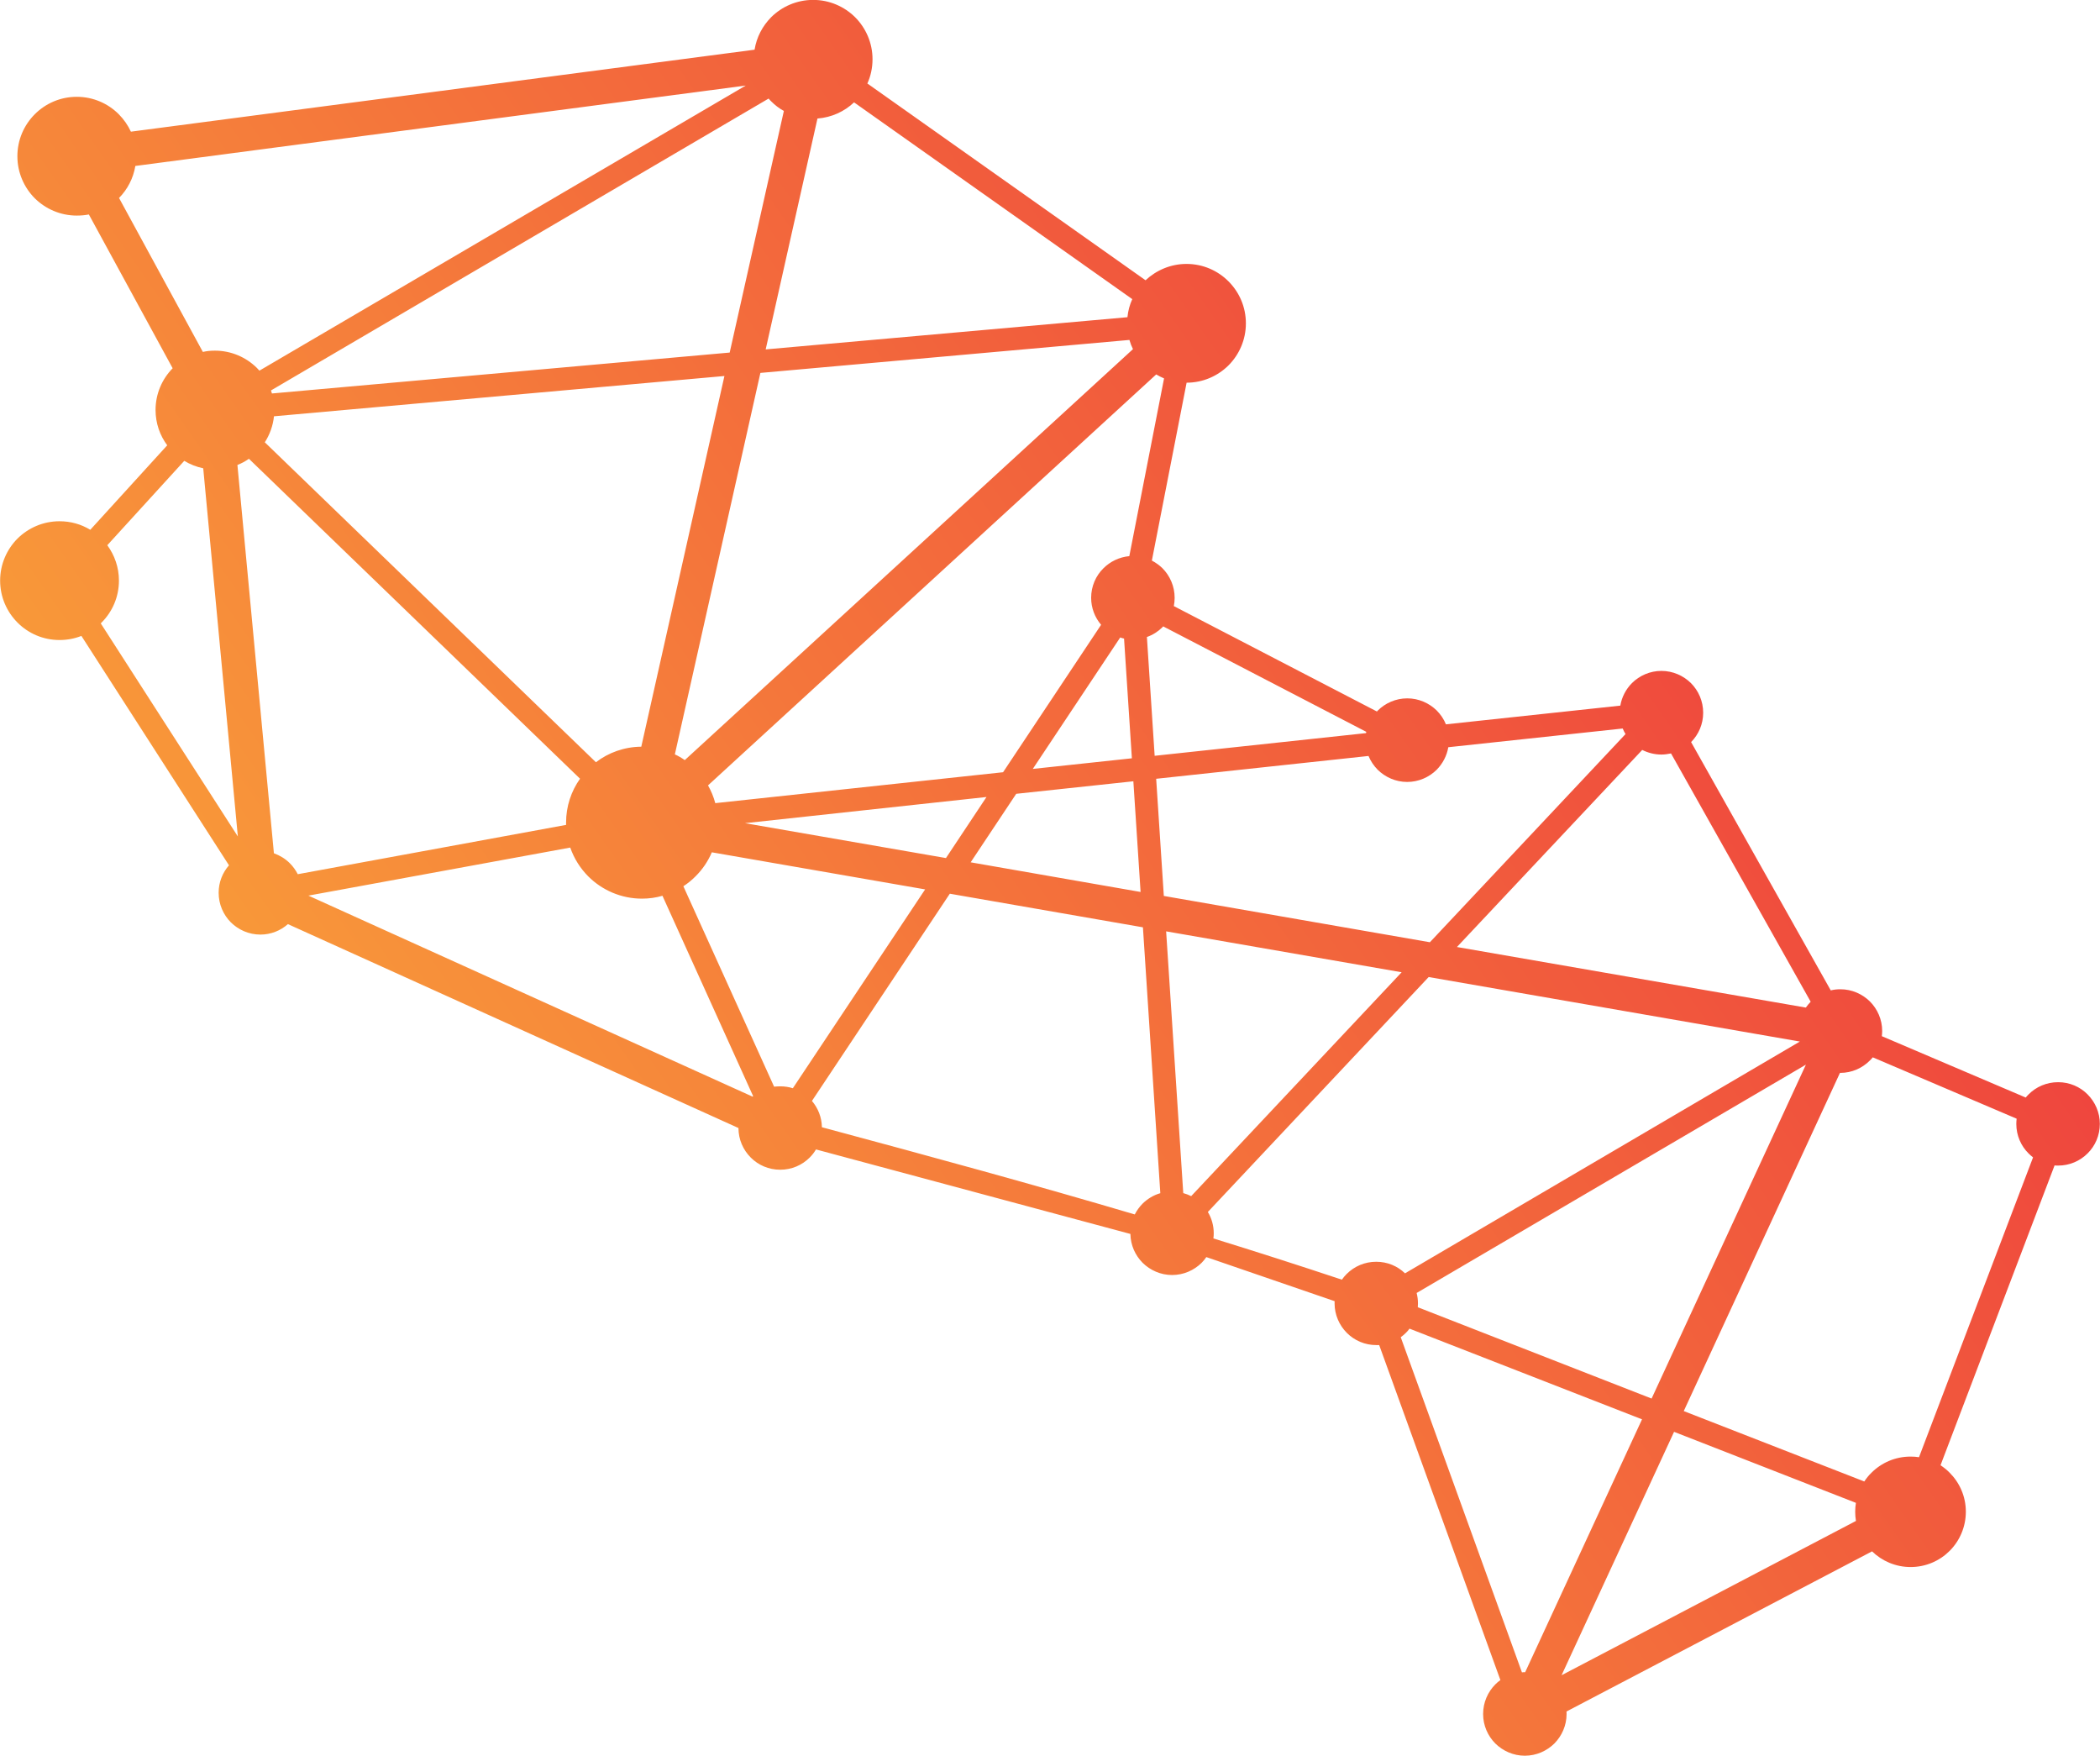 <?xml version="1.0" encoding="UTF-8"?>
<!DOCTYPE svg PUBLIC "-//W3C//DTD SVG 1.1//EN" "http://www.w3.org/Graphics/SVG/1.1/DTD/svg11.dtd">
<!-- Creator: CorelDRAW 2018 (64-Bit) -->
<svg xmlns="http://www.w3.org/2000/svg" xml:space="preserve" width="4.071in" height="3.403in" version="1.1" style="shape-rendering:geometricPrecision; text-rendering:geometricPrecision; image-rendering:optimizeQuality; fill-rule:evenodd; clip-rule:evenodd"
viewBox="0 0 638.69 533.97"
 xmlns:xlink="http://www.w3.org/1999/xlink">
 <defs>
  <style type="text/css">
   <![CDATA[
    .fil0 {fill:url(#id0)}
   ]]>
  </style>
  <linearGradient id="id0" gradientUnits="userSpaceOnUse" x1="23.94" y1="447.73" x2="518.19" y2="101.65">
   <stop offset="0" style="stop-opacity:1; stop-color:#FBB138"/>
   <stop offset="1" style="stop-opacity:1; stop-color:#EE3F3E"/>
  </linearGradient>
 </defs>
 <g id="Layer_x0020_1">
  <path class="fil0" d="M463.78 508.55l0.1 0 35.55 -76.91 -70.73 -27.58c-0.34,0.48 -0.72,0.92 -1.12,1.3 -0.48,0.48 -1,0.92 -1.55,1.3l36.87 101.93c0.28,-0.05 0.58,-0.05 0.87,-0.05zm-407.79 -368.39l-23.4 25.65c2.22,3.04 3.54,6.75 3.54,10.75 0,5.01 -2.02,9.5 -5.29,12.78l-0.24 0.24 41.7 64.8 -10.53 -111.96c-2.07,-0.43 -4.02,-1.21 -5.77,-2.27zm13.62 123l-44.9 -69.77c-2.06,0.82 -4.31,1.25 -6.66,1.25 -4.99,0 -9.5,-2.02 -12.77,-5.3 -3.26,-3.28 -5.29,-7.76 -5.29,-12.78 0,-4.97 2.03,-9.5 5.29,-12.78 3.27,-3.23 7.78,-5.26 12.77,-5.26 3.43,0 6.63,0.92 9.36,2.6l23.41 -25.7c-2.23,-2.99 -3.55,-6.7 -3.55,-10.75 0,-4.92 1.99,-9.4 5.2,-12.68l-25.49 -46.77c-1.19,0.24 -2.42,0.34 -3.68,0.34 -4.99,0 -9.5,-2.03 -12.77,-5.26 -3.26,-3.28 -5.29,-7.81 -5.29,-12.78 0,-5.01 2.02,-9.5 5.29,-12.78 3.27,-3.28 7.78,-5.3 12.77,-5.3 4.99,0 9.51,2.02 12.78,5.3 1.53,1.54 2.78,3.33 3.69,5.3l189.71 -24.93c0.62,-3.86 2.44,-7.23 5.05,-9.88 3.26,-3.23 7.78,-5.26 12.77,-5.26 4.98,0 9.5,2.03 12.76,5.26 3.27,3.28 5.3,7.81 5.3,12.78 0,2.65 -0.56,5.16 -1.57,7.38l84.62 59.84c3.25,-3.04 7.63,-4.97 12.46,-4.97 4.99,0 9.51,2.03 12.77,5.3 3.27,3.28 5.29,7.76 5.29,12.78 0,4.97 -2.02,9.5 -5.29,12.78 -3.26,3.23 -7.77,5.26 -12.74,5.26l-10.57 54.1c1.19,0.63 2.27,1.4 3.21,2.31 2.29,2.31 3.72,5.5 3.72,9.02 0,0.87 -0.09,1.69 -0.25,2.51l61.79 32.06 0.25 -0.29c2.29,-2.27 5.47,-3.71 8.97,-3.71 3.5,0 6.68,1.45 8.98,3.71 1.19,1.21 2.14,2.6 2.78,4.19l53.05 -5.69c0.45,-2.65 1.72,-5.01 3.53,-6.85 2.29,-2.27 5.47,-3.71 8.97,-3.71 3.5,0 6.68,1.45 8.98,3.71 2.3,2.31 3.72,5.5 3.72,9.02 0,3.47 -1.4,6.61 -3.67,8.92l42.48 75.51c0.94,-0.24 1.92,-0.34 2.94,-0.34 3.5,0 6.67,1.45 8.97,3.71 2.3,2.31 3.73,5.5 3.73,8.97 0,0.53 -0.04,1.06 -0.1,1.59l43.77 18.66c0.27,-0.34 0.56,-0.68 0.87,-0.96 2.29,-2.31 5.47,-3.71 8.98,-3.71 3.5,0 6.67,1.4 8.96,3.71 2.3,2.31 3.73,5.5 3.73,8.97 0,3.52 -1.42,6.7 -3.72,8.97 -2.3,2.31 -5.48,3.71 -8.97,3.71 -0.36,0 -0.72,0 -1.08,-0.05l-34.69 91.18c1,0.68 1.93,1.4 2.77,2.27 3.04,3.04 4.93,7.23 4.93,11.86 0,4.63 -1.88,8.87 -4.92,11.91 -3.04,3.04 -7.24,4.92 -11.89,4.92 -4.55,0 -8.69,-1.83 -11.72,-4.77l-92.94 48.7c0.01,0.24 0.02,0.48 0.02,0.77 0,3.47 -1.43,6.65 -3.72,8.97 -2.31,2.27 -5.48,3.71 -8.98,3.71 -3.5,0 -6.66,-1.45 -8.97,-3.71 -2.3,-2.31 -3.72,-5.5 -3.72,-8.97 0,-3.52 1.42,-6.7 3.72,-9.02 0.48,-0.48 0.99,-0.92 1.54,-1.3l-36.87 -101.88c-0.29,0 -0.58,0 -0.87,0 -3.5,0 -6.67,-1.4 -8.97,-3.71 -2.3,-2.31 -3.73,-5.5 -3.73,-8.97l0.02 -0.67 -39.03 -13.41c-0.43,0.63 -0.91,1.21 -1.43,1.74 -2.3,2.27 -5.48,3.71 -8.98,3.71 -3.5,0 -6.67,-1.45 -8.97,-3.71 -2.25,-2.27 -3.66,-5.35 -3.72,-8.78l-95.64 -25.7c-0.54,0.92 -1.18,1.74 -1.91,2.46 -2.29,2.31 -5.47,3.71 -8.97,3.71 -3.51,0 -6.67,-1.4 -8.97,-3.71 -2.3,-2.31 -3.72,-5.45 -3.73,-8.97l-137.05 -62.01c-2.24,1.98 -5.17,3.18 -8.37,3.18 -3.51,0 -6.69,-1.45 -8.98,-3.71 -2.3,-2.31 -3.72,-5.5 -3.72,-9.02 0,-3.18 1.19,-6.12 3.15,-8.34zm103.8 -5.4l-79.65 14.61 135.13 61.14 0.16 -0.14 -27.59 -60.95c-1.98,0.58 -4.07,0.87 -6.23,0.87 -6.37,0 -12.15,-2.6 -16.32,-6.75 -2.45,-2.46 -4.34,-5.45 -5.5,-8.78zm-82.89 8.1l81.63 -15 -0.01 -0.68c0,-4.97 1.57,-9.59 4.25,-13.36l-100.72 -97.3c-1.08,0.77 -2.26,1.4 -3.5,1.88l11.1 118.09c1.84,0.67 3.5,1.69 4.85,3.04 0.97,0.96 1.79,2.12 2.41,3.33zm250.18 -71.99l-26.59 39.97 30.14 -3.23 -2.38 -36.41c-0.4,-0.1 -0.79,-0.19 -1.17,-0.34zm-31.63 47.54l-13.86 20.83 51.69 9.02 -2.2 -33.66 -35.63 3.81zm-20.2 30.38l-41.94 63.02c1.85,2.17 2.98,4.97 3.03,8 33.71,9.06 64.36,17.41 95.17,26.52 0.62,-1.21 1.42,-2.31 2.37,-3.28 1.48,-1.45 3.33,-2.6 5.4,-3.18l-5.29 -80.86 -58.74 -10.22zm-47.75 59.16l40.24 -60.47 -64.88 -11.28c-1.17,2.75 -2.85,5.21 -4.93,7.28 -1.14,1.16 -2.39,2.17 -3.73,3.04l27.6 60.95c0.61,-0.05 1.22,-0.1 1.86,-0.1 1.34,0 2.64,0.19 3.85,0.58zm46.58 -70.01l12.33 -18.56 -73.46 7.96 61.13 10.61zm17.37 -26.09l29.82 -44.84c-1.89,-2.22 -3.03,-5.11 -3.03,-8.2 0,-3.52 1.42,-6.7 3.72,-8.97 2.07,-2.07 4.83,-3.42 7.89,-3.71l10.57 -54.05c-0.83,-0.34 -1.62,-0.77 -2.39,-1.21l-136.33 124.98c0.95,1.69 1.7,3.47 2.21,5.4l87.53 -9.4zm39.3 -143.88l-84.63 -59.84c-2.95,2.8 -6.83,4.58 -11.13,4.92l-15.75 70.21 110.04 -9.79c0.2,-1.98 0.7,-3.81 1.47,-5.5zm-110.61 -61l-151.38 88.77c0.11,0.29 0.2,0.58 0.29,0.92l139.24 -12.44 16.48 -73.48c-1.43,-0.77 -2.73,-1.78 -3.88,-2.94 -0.26,-0.24 -0.51,-0.53 -0.76,-0.82zm-153.26 104.54l100.72 97.3c3.84,-2.94 8.62,-4.68 13.8,-4.73l25.29 -112.73 -137.02 12.25c-0.3,2.89 -1.29,5.59 -2.79,7.91zm-1.64 -21.79l147.93 -86.7 -185.67 24.45c-0.62,3.76 -2.4,7.14 -4.96,9.74l25.5 46.82c1.19,-0.29 2.42,-0.39 3.67,-0.39 4.99,0 9.51,2.03 12.77,5.26 0.26,0.29 0.51,0.53 0.76,0.82zm269.96 81.01l2.36 36.12 64.3 -6.9 0.07 -0.39 -61.78 -32.07 -0.25 0.29c-1.32,1.3 -2.91,2.31 -4.7,2.94zm2.82 43.11l2.33 35.63 80.93 14.08 59.51 -63.31c-0.33,-0.53 -0.62,-1.11 -0.86,-1.69l-53.05 5.69c-0.45,2.65 -1.73,5.01 -3.53,6.85 -2.3,2.27 -5.48,3.71 -8.98,3.71 -3.5,0 -6.67,-1.45 -8.97,-3.71 -1.19,-1.21 -2.15,-2.65 -2.79,-4.19l-64.59 6.94zm3.03 46.39l5.21 79.61c0.84,0.24 1.64,0.53 2.41,0.92l64.02 -68.08 -71.63 -12.44zm-11.17 -179.85l-112.25 10.03 -26.02 116.01c1.05,0.48 2.06,1.06 3.02,1.74l136.33 -124.98c-0.43,-0.87 -0.79,-1.78 -1.08,-2.8zm23.86 265.2c1.14,1.88 1.79,4.1 1.79,6.46 0,0.53 -0.03,1.06 -0.1,1.59 12.79,3.95 25.74,8.1 39.08,12.54 0.43,-0.63 0.93,-1.21 1.46,-1.74 2.31,-2.31 5.48,-3.71 8.98,-3.71 3.39,0 6.48,1.3 8.76,3.52l120.11 -70.49 -112.91 -19.62 -67.18 71.46zm140.89 -139.45c-0.95,0.19 -1.92,0.34 -2.94,0.34 -2.09,0 -4.07,-0.53 -5.82,-1.4l-56.36 59.93 106.13 18.42c0.43,-0.63 0.93,-1.21 1.47,-1.78l-42.48 -75.51zm61.36 92.43c-0.28,0.34 -0.57,0.68 -0.88,0.96 -2.3,2.31 -5.48,3.76 -8.97,3.76l-0.1 -0.05 -47.54 102.9 54.92 21.41c0.63,-0.96 1.36,-1.88 2.17,-2.65 3.04,-3.04 7.24,-4.92 11.89,-4.92 0.88,0 1.74,0.05 2.58,0.19l34.69 -91.18c-0.48,-0.39 -0.94,-0.77 -1.37,-1.21 -2.29,-2.27 -3.72,-5.45 -3.72,-8.97 0,-0.53 0.04,-1.06 0.1,-1.59l-43.76 -18.66zm-20.34 2.22l-118.4 69.43c0.26,1.01 0.4,2.07 0.4,3.18 0,0.39 -0.02,0.77 -0.05,1.16l71.12 27.77 46.94 -101.55zm-40.1 111.67l-34.21 74.01 89.54 -46.92c-0.15,-0.92 -0.23,-1.83 -0.23,-2.8 0,-0.92 0.08,-1.83 0.22,-2.7l-55.32 -21.6z"/>
 </g>
</svg>
